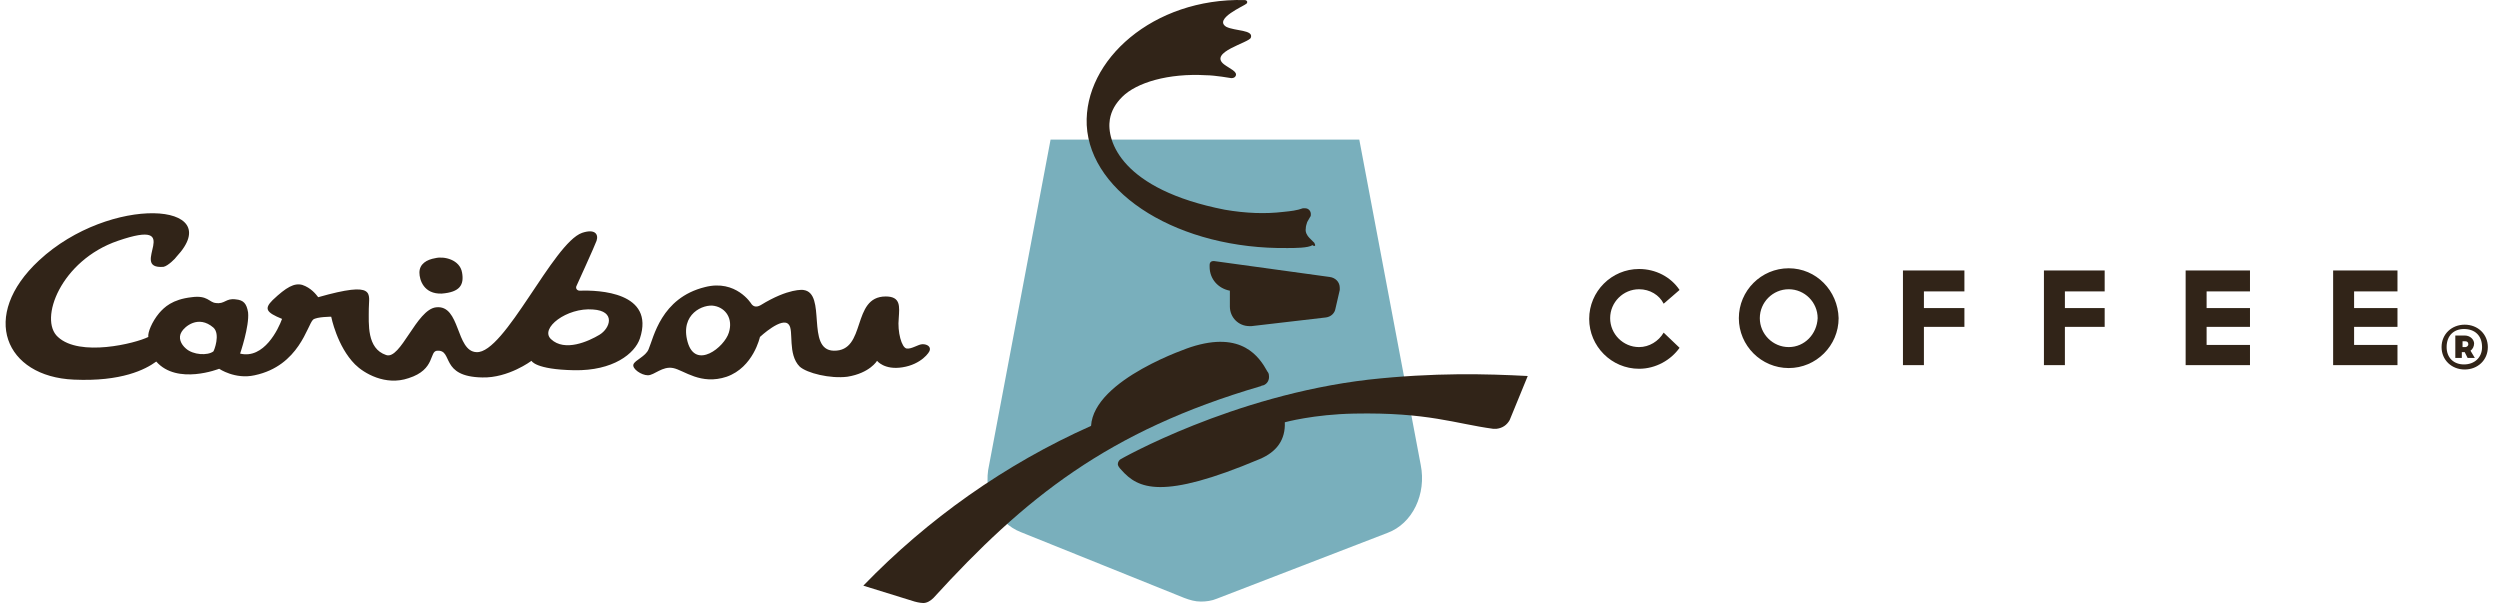 <svg width="199" height="48" viewBox="0 0 199 48" fill="none" xmlns="http://www.w3.org/2000/svg">
<path d="M164.366 26.016H167.532V24.52H164.366V23.196H167.532V21.527H162.697V29.066H164.366V26.016ZM153.144 26.016H156.367V24.52H153.144V23.196H156.367V21.527H151.475V29.066H153.144V26.016ZM142.383 21.355C140.196 21.355 138.412 23.139 138.412 25.326C138.412 27.512 140.196 29.297 142.383 29.297C144.57 29.297 146.354 27.512 146.354 25.326C146.296 23.139 144.57 21.355 142.383 21.355ZM142.383 27.628C141.117 27.628 140.081 26.592 140.081 25.326C140.081 24.059 141.117 23.024 142.383 23.024C143.649 23.024 144.685 24.059 144.685 25.326C144.627 26.592 143.649 27.628 142.383 27.628ZM132.427 26.477C132.024 27.167 131.276 27.628 130.47 27.628C129.204 27.628 128.168 26.592 128.168 25.326C128.168 24.059 129.204 23.024 130.47 23.024C131.333 23.024 132.082 23.484 132.427 24.175L133.693 23.081C133.002 22.045 131.794 21.412 130.47 21.412C128.283 21.412 126.499 23.196 126.499 25.383C126.499 27.57 128.283 29.354 130.47 29.354C131.794 29.354 133.002 28.663 133.693 27.685L132.427 26.477ZM179.099 27.455H175.646V26.016H179.099V24.52H175.646V23.196H179.099V21.527H173.977V29.066H179.099V27.455ZM190.839 27.455H187.386V26.016H190.839V24.52H187.386V23.196H190.839V21.527H185.717V29.066H190.839V27.455Z" fill="#312418"/>
<path fill-rule="evenodd" clip-rule="evenodd" d="M35.169 23.369C36.608 23.254 36.953 22.678 36.781 21.7C36.608 20.664 35.342 20.376 34.652 20.549C33.961 20.664 33.386 21.009 33.386 21.7C33.386 22.276 33.731 23.426 35.169 23.369Z" fill="#312418"/>
<path d="M46.161 23.139C45.931 23.139 45.816 22.966 45.874 22.794C45.874 22.794 47.37 19.514 47.485 19.168C47.658 18.65 47.37 18.19 46.334 18.535C44.032 19.341 40.176 28.146 37.932 28.031C36.263 27.973 36.666 24.233 34.709 24.463C33.155 24.635 31.889 28.664 30.738 28.261C29.184 27.743 29.357 25.786 29.357 24.578C29.357 23.369 29.99 22.333 25.329 23.657C25.156 23.427 24.753 22.909 24.063 22.679C23.43 22.506 22.797 22.851 21.703 23.887C21.012 24.578 21.185 24.866 22.451 25.384C22.163 26.189 21.012 28.606 19.113 28.146C19.113 28.146 19.862 25.959 19.747 24.866C19.631 24.175 19.401 23.887 18.768 23.83C17.962 23.715 17.905 24.233 17.157 24.117C16.639 24.06 16.524 23.484 15.258 23.657C13.704 23.83 13.071 24.463 12.668 24.923C12.092 25.614 11.747 26.477 11.805 26.822C10.769 27.34 6.338 28.434 4.611 26.822C3.057 25.441 4.841 20.722 9.388 19.168C14.912 17.269 10.136 21.47 13.013 21.24C13.359 21.182 13.992 20.549 14.049 20.434C18.135 16.061 8.755 15.485 3.115 20.722C-1.662 25.153 0.41 29.987 5.877 30.218C9.675 30.39 11.575 29.412 12.438 28.779C14.107 30.678 17.445 29.354 17.445 29.354C17.445 29.354 18.711 30.218 20.264 29.872C23.832 29.124 24.465 25.844 24.926 25.441C25.214 25.211 26.365 25.211 26.365 25.211C26.365 25.211 26.825 27.57 28.264 29.009C28.954 29.7 30.681 30.735 32.522 30.102C34.709 29.412 34.134 27.916 34.824 27.916C36.09 27.858 34.997 29.987 38.392 30.045C40.464 30.102 42.306 28.721 42.306 28.721C42.306 28.721 42.593 29.412 45.701 29.47C48.809 29.527 50.535 28.146 50.938 26.937C52.146 23.254 47.658 23.082 46.161 23.139ZM16.984 27.973C16.524 28.319 15.373 28.261 14.797 27.743C14.394 27.398 14.164 26.88 14.452 26.419C14.682 26.017 15.776 25.038 16.984 26.074C17.56 26.592 17.042 27.916 16.984 27.973ZM47.715 26.65C46.852 27.168 44.953 28.031 43.859 26.995C42.939 26.132 45.125 24.463 47.197 24.635C49.039 24.75 48.578 26.132 47.715 26.65ZM73.439 27.398C73.094 27.398 72.576 27.8 72.173 27.743C71.77 27.685 71.425 26.419 71.54 25.326C71.598 24.405 71.713 23.599 70.504 23.599C67.742 23.599 69.008 27.973 66.361 27.916C64.117 27.858 65.843 23.312 63.944 23.081C63.944 23.081 62.793 22.909 60.548 24.29C60.146 24.52 59.916 24.348 59.8 24.175C59.8 24.175 58.592 22.218 56.117 22.851C52.607 23.715 52.031 26.88 51.628 27.8C51.398 28.376 50.535 28.664 50.42 29.009C50.305 29.354 51.053 29.872 51.571 29.872C52.089 29.872 52.722 29.124 53.585 29.297C54.448 29.47 55.772 30.678 57.844 29.987C59.973 29.239 60.491 26.822 60.491 26.822C60.491 26.822 62.275 25.153 62.793 25.844C63.196 26.304 62.678 28.203 63.656 29.182C64.232 29.7 66.073 30.16 67.454 29.987C69.238 29.7 69.814 28.721 69.814 28.721C69.814 28.721 70.389 29.47 71.828 29.239C73.324 29.009 74.015 28.031 74.015 27.858C74.072 27.57 73.785 27.398 73.439 27.398ZM58.016 26.477C57.671 27.628 55.369 29.47 54.736 27.225C54.103 24.981 56.002 24.175 56.865 24.348C57.786 24.52 58.362 25.384 58.016 26.477Z" fill="#312418"/>
<path d="M113.09 37.008L108.199 11.111H83.626L78.734 37.008C78.216 39.253 79.309 41.612 81.266 42.36L94.272 47.597C94.732 47.77 95.135 47.885 95.596 47.885C95.999 47.885 96.459 47.827 96.862 47.655L110.443 42.418C112.457 41.67 113.551 39.31 113.09 37.008Z" fill="#79AFBC"/>
<path d="M104.688 19.513C104.688 19.456 104.631 19.398 104.631 19.341L104.228 18.938C104.055 18.765 103.883 18.477 103.94 18.19C103.94 18.017 103.998 17.845 104.055 17.672L104.285 17.269C104.343 17.211 104.343 17.154 104.343 17.039C104.343 16.809 104.17 16.578 103.883 16.578H103.71C103.25 16.751 102.732 16.809 102.156 16.866C100.717 17.039 99.164 16.981 97.495 16.694C89.265 15.082 88.057 11.226 88.344 9.5C88.46 8.809 88.805 8.234 89.323 7.716C90.474 6.565 93.006 5.817 95.999 5.989C96.689 5.989 98.013 6.22 98.013 6.22C98.185 6.22 98.3 6.162 98.358 6.047C98.531 5.702 97.898 5.472 97.437 5.126C96.171 4.148 99.451 3.4 99.567 2.997C99.797 2.364 98.3 2.479 97.61 2.134C96.574 1.501 99.049 0.465 99.221 0.292C99.336 0.177 99.279 0.004 99.049 0.004C91.797 -0.168 86.273 4.781 86.503 9.96C86.791 15.485 93.927 19.859 102.501 19.744C103.019 19.744 104.17 19.744 104.458 19.513C104.631 19.628 104.688 19.571 104.688 19.513ZM106.645 22.909C106.645 22.448 106.3 22.103 105.839 22.046L96.632 20.779H96.574C96.401 20.779 96.286 20.895 96.286 21.067V21.24C96.286 22.218 96.977 22.966 97.898 23.139V24.405C97.898 25.268 98.588 25.959 99.451 25.959H99.624L105.552 25.268C105.954 25.211 106.242 24.923 106.3 24.578L106.645 23.081V22.909ZM100.545 30.678C100.89 30.563 101.063 30.218 101.005 29.872C101.005 29.757 100.948 29.642 100.89 29.584C100.257 28.433 98.876 26.304 94.79 27.628C94.79 27.628 87.078 30.16 86.848 33.901C80 36.951 73.842 41.324 68.72 46.619L72.806 47.885C72.806 47.885 73.209 48 73.497 48C73.785 48 74.072 47.827 74.303 47.597C81.554 39.655 88.172 34.303 100.372 30.735C100.43 30.678 100.545 30.678 100.545 30.678Z" fill="#312418"/>
<path d="M108.947 30.218C98.07 31.484 89.208 36.548 89.208 36.548C89.093 36.605 88.978 36.778 88.978 36.951C88.978 37.066 89.093 37.239 89.265 37.411C90.589 38.907 92.488 39.828 100.257 36.548C101.638 35.972 102.329 34.994 102.271 33.613C102.271 33.613 104.573 32.98 107.796 32.922C113.666 32.807 115.853 33.728 118.845 34.131H119.133C119.593 34.073 119.939 33.843 120.169 33.44L121.608 29.93C118.327 29.757 114.184 29.642 108.947 30.218Z" fill="#312418"/>
<path d="M194.349 27.628C194.349 26.592 195.155 25.844 196.191 25.844C197.227 25.844 198.032 26.592 198.032 27.628C198.032 28.664 197.227 29.412 196.191 29.412C195.155 29.412 194.349 28.664 194.349 27.628ZM197.572 27.628C197.572 26.707 196.996 26.189 196.133 26.189C195.328 26.189 194.752 26.707 194.752 27.628C194.752 28.491 195.328 29.009 196.133 29.009C196.939 29.009 197.572 28.491 197.572 27.628ZM196.996 28.491H196.421L196.191 28.031H195.961V28.491H195.443V26.707H196.191C196.651 26.707 196.939 27.052 196.939 27.34C196.939 27.57 196.824 27.8 196.651 27.916L196.996 28.491ZM196.248 27.628C196.306 27.628 196.478 27.57 196.478 27.398C196.478 27.225 196.363 27.167 196.248 27.167H196.018V27.628H196.248Z" fill="#312418"/>
</svg>
